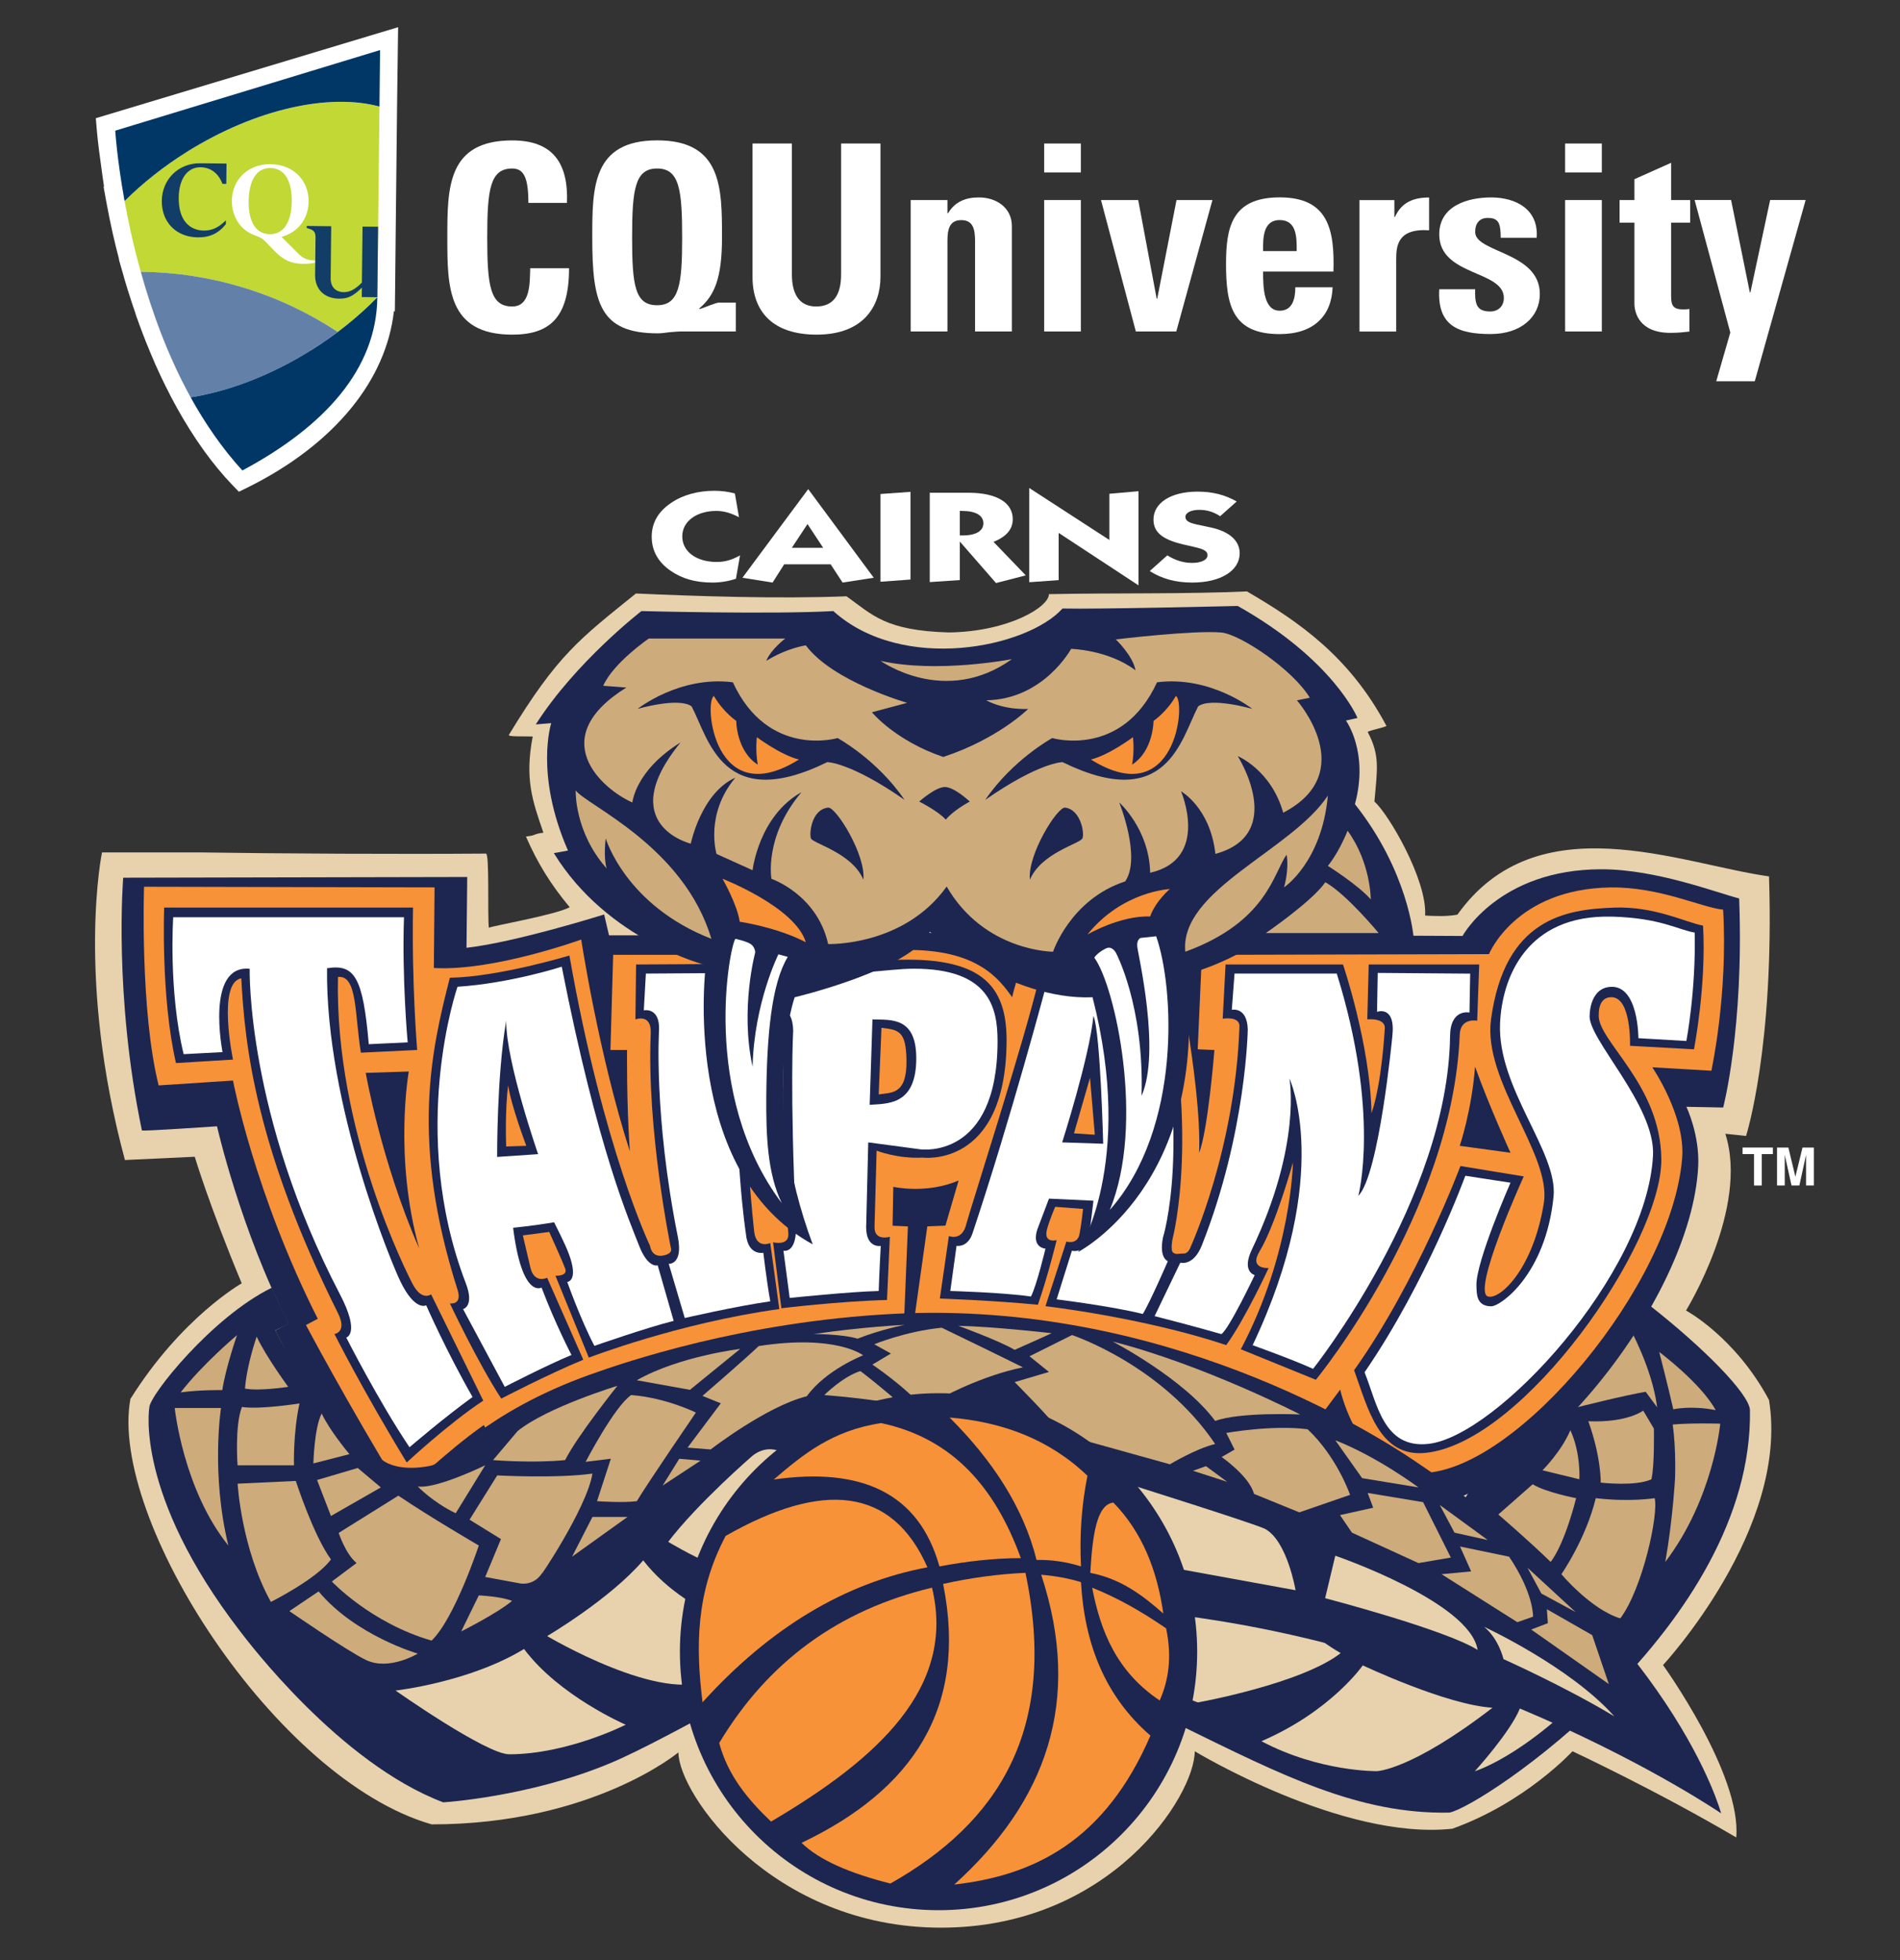<svg width="32" height="33" viewBox="0 0 32 33" fill="none" xmlns="http://www.w3.org/2000/svg" class="inline-block align-middle !m-0 !bg-contain"><rect x="0" y="0" width="32" height="33" fill="#333333" stroke="none"/><g clip-path="url(#clip0_2401_3144)"><path fill-rule="evenodd" clip-rule="evenodd" d="M22.221 24.157C22.196 24.159 22.195 24.158 22.221 24.157V24.157Z" fill="#BC2F2D"></path> <path fill-rule="evenodd" clip-rule="evenodd" d="M10.09 24.157C10.116 24.158 10.115 24.159 10.09 24.157V24.157Z" fill="#BC2F2D"></path> <path fill-rule="evenodd" clip-rule="evenodd" d="M3.354 14.351C4.745 14.372 6.729 14.382 8.184 14.371C8.246 14.361 8.209 15.385 8.233 15.619C8.332 15.58 9.355 15.403 9.595 15.274C9.278 14.894 9.054 14.534 8.858 14.084C9.061 14.059 8.959 14.044 9.152 14.019C8.964 13.476 8.836 13.108 8.972 12.4C8.843 12.393 8.548 12.409 8.571 12.372C9.392 11.018 9.77 10.752 10.71 9.992C11.711 10.037 13.1 10.085 14.257 10.039C14.693 10.349 14.905 10.618 15.986 10.648C16.99 10.632 17.667 10.219 17.666 10.003C18.77 9.981 19.989 10.003 21.001 9.957C21.875 10.465 22.729 11.054 23.347 12.215C23.397 12.234 22.987 12.31 23.038 12.329C23.241 12.72 23.198 12.936 23.148 13.496C23.379 13.692 24.039 14.815 24.002 15.414C24.166 15.424 24.366 15.432 24.546 15.399C25.893 13.511 28.284 14.543 29.794 14.755C29.886 17.638 29.407 19.125 29.407 19.125L29.058 19.088C29.462 20.338 28.396 22.064 28.396 22.064C28.396 22.064 29.223 22.505 29.794 23.57C30.143 25.738 28.009 28.033 28.009 28.033C28.009 28.033 29.334 29.87 29.242 30.935C27.899 30.145 26.484 29.484 26.484 29.484C26.484 29.484 25.694 30.347 24.461 30.788C22.605 30.99 20.122 29.484 20.122 29.484C20.122 30.237 18.699 32.454 15.849 32.454C12.998 32.454 11.426 30.201 11.426 29.503C11.426 29.503 9.973 30.715 7.27 30.715C4.641 29.962 1.828 25.572 2.196 23.553C3.06 22.175 4.071 21.606 4.071 21.606C3.52 20.283 3.28 19.475 3.28 19.475L2.104 19.53C1.277 16.462 1.718 14.351 1.718 14.351H3.354Z" fill="#E7D2AD"></path> <path fill-rule="evenodd" clip-rule="evenodd" d="M4.598 17.297L5.929 18.781L6.736 16.963L5.414 15.486L4.598 17.297Z" fill="#CEAB7B"></path> <path fill-rule="evenodd" clip-rule="evenodd" d="M5.712 20.734L7.436 21.734L7.642 19.757L5.928 18.76L5.712 20.734Z" fill="#CEAB7B"></path> <path fill-rule="evenodd" clip-rule="evenodd" d="M7.835 23.66L9.784 24.078L9.368 22.134L7.429 21.716L7.835 23.66Z" fill="#CEAB7B"></path> <path fill-rule="evenodd" clip-rule="evenodd" d="M10.759 25.787L12.742 25.583L11.745 23.862L9.771 24.063L10.759 25.787Z" fill="#CEAB7B"></path> <path fill-rule="evenodd" clip-rule="evenodd" d="M14.197 26.906L16.02 26.1L14.541 24.772L12.725 25.572L14.197 26.906Z" fill="#CEAB7B"></path> <path fill-rule="evenodd" clip-rule="evenodd" d="M17.814 26.909L19.298 25.581L17.48 24.774L16.001 26.095L17.814 26.909Z" fill="#CEAB7B"></path> <path fill-rule="evenodd" clip-rule="evenodd" d="M21.255 25.797L22.255 24.075L20.277 23.869L19.279 25.582L21.255 25.797Z" fill="#CEAB7B"></path> <path fill-rule="evenodd" clip-rule="evenodd" d="M24.183 23.676L24.602 21.73L22.656 22.145L22.237 24.082L24.183 23.676Z" fill="#CEAB7B"></path> <path fill-rule="evenodd" clip-rule="evenodd" d="M26.311 20.755L26.108 18.775L24.386 19.77L24.586 21.742L26.311 20.755Z" fill="#CEAB7B"></path> <path fill-rule="evenodd" clip-rule="evenodd" d="M27.433 17.321L26.589 15.518L25.296 16.978L26.097 18.791L27.433 17.321Z" fill="#CEAB7B"></path> <path fill-rule="evenodd" clip-rule="evenodd" d="M25.077 20.472C26.488 20.694 29.43 23.187 29.473 23.736C29.533 27.371 24.943 30.428 24.409 30.517C22.878 30.547 21.583 29.883 19.908 29.063C18.541 28.188 17.308 27.802 17.115 27.327C17.591 27.223 20.74 25.933 20.74 25.933L24.477 25.54L25.998 23.113C25.998 23.113 25.329 21.332 25.077 20.472Z" fill="#1C2651"></path> <path fill-rule="evenodd" clip-rule="evenodd" d="M25.849 21.332C25.849 21.332 27.082 21.733 27.261 22.089C26.934 22.103 26.236 22.4 26.236 22.4L25.849 21.331V21.332Z" fill="#CEAB7B"></path> <path fill-rule="evenodd" clip-rule="evenodd" d="M26.324 22.698L27.439 22.342C27.439 22.342 27.827 23.033 27.91 23.694L27.717 23.432C27.36 23.491 26.558 23.694 26.558 23.694L26.324 22.698Z" fill="#CEAB7B"></path> <path fill-rule="evenodd" clip-rule="evenodd" d="M27.945 22.762C27.945 22.762 28.643 23.281 28.896 23.741C28.477 23.658 28.182 23.727 28.182 23.727C28.094 23.341 27.945 22.762 27.945 22.762Z" fill="#CEAB7B"></path> <path fill-rule="evenodd" clip-rule="evenodd" d="M28.172 23.983C28.498 23.954 28.972 23.969 28.972 23.969C28.972 23.969 28.861 25.223 28.047 26.297C28.172 25.595 28.211 24.893 28.211 24.893C28.211 24.893 28.232 24.413 28.172 23.983Z" fill="#CEAB7B"></path> <path fill-rule="evenodd" clip-rule="evenodd" d="M27.187 27.965C25.849 29.523 24.839 29.82 24.839 29.82C24.839 29.82 25.434 29.167 25.597 28.766C25.864 28.648 26.473 28.351 27.187 27.965Z" fill="#E7D2AD"></path> <path fill-rule="evenodd" clip-rule="evenodd" d="M25.137 28.751C23.77 29.805 23.191 29.819 23.191 29.819C23.191 29.819 22.225 29.834 21.245 29.315C22.418 28.81 22.952 28.038 22.952 28.038C22.952 28.038 24.364 28.706 25.137 28.751Z" fill="#E7D2AD"></path> <path fill-rule="evenodd" clip-rule="evenodd" d="M22.581 27.831C21.913 28.35 20.175 28.662 20.175 28.662C20.175 28.662 19.091 28.276 18.6 27.802C19.492 27.638 20.249 27.104 20.249 27.104L21.527 27.074C21.527 27.074 22.166 27.594 22.581 27.832" fill="#E7D2AD"></path> <path fill-rule="evenodd" clip-rule="evenodd" d="M2.075 14.777L7.869 14.765L7.857 15.957C8.688 15.864 10.175 15.396 10.175 15.396L10.257 15.747H12.165V15.618C14.401 15.887 14.214 15.653 15.361 15.688C16.508 15.723 16.848 16.062 16.848 16.062L16.859 15.981C17.971 16.098 20.113 15.396 20.113 15.396L20.172 15.735L24.632 15.758C24.632 15.758 25.241 14.635 26.973 14.635C27.898 14.635 28.917 15.032 29.291 15.126C29.374 17.312 29.022 18.646 29.022 18.646L28.402 18.634C28.402 18.634 28.628 19.101 28.601 19.64C28.483 21.921 25.78 25.225 23.86 25.406C22.736 25.511 22.303 24.506 22.303 24.506C17.183 21.758 9.301 22.974 6.793 26.142C5.621 24.401 4.638 22.4 4.638 22.4L4.86 22.283C4.053 20.716 3.655 18.962 3.655 18.962C3.655 18.962 2.394 19.049 2.39 19.032C1.911 16.741 2.075 14.776 2.075 14.776" fill="#1C2651"></path> <path fill-rule="evenodd" clip-rule="evenodd" d="M2.426 14.929L7.319 14.94L7.307 16.297C8.314 16.355 9.789 15.818 9.789 15.818C9.789 15.818 10.082 17.747 10.608 19.385C10.55 18.555 10.561 17.678 10.561 17.678H10.281L10.327 16.075H12.575L12.587 15.981C13.85 16.157 13.909 16.005 15.256 15.993C16.445 15.983 16.813 16.461 17.047 16.789C17.082 16.625 17.187 16.298 17.187 16.298C18.264 16.321 19.728 15.819 19.728 15.819C19.728 15.819 20.242 18.205 20.196 19.409C20.347 19.023 20.453 17.678 20.453 17.678L20.172 17.666L20.242 16.076L25.077 16.064C25.077 16.064 25.522 14.964 27.126 14.941C27.957 14.93 28.659 15.28 29.021 15.315C29.104 16.753 28.823 18.027 28.823 18.027L27.828 17.969C27.828 17.969 28.39 18.789 28.331 19.501C28.157 21.625 25.564 24.747 23.977 24.799C22.877 24.834 22.572 23.395 22.572 23.395L22.232 23.851C18.721 22.19 15.373 22.39 15.373 22.39L15.618 20.647L15.923 20.635L16.145 19.875C15.595 20.109 15.045 19.981 15.045 19.981L15.033 20.636L15.291 20.648L15.22 22.391C11.006 22.391 8.256 24.203 8.256 24.203L8.15 23.992C7.541 24.413 6.78 25.15 6.78 25.15C5.832 23.595 5.153 22.308 5.153 22.308L5.352 22.203C4.287 20.099 3.924 18.192 3.924 18.192L2.672 18.274C2.355 17.011 2.426 14.93 2.426 14.93" fill="#F79239"></path> <path fill-rule="evenodd" clip-rule="evenodd" d="M2.765 15.28H6.956C6.933 16.589 7.026 17.677 7.026 17.677L6.078 17.723C5.972 17.068 6.02 16.413 5.692 16.448C5.633 19.045 6.866 21.463 6.956 21.629C7.108 21.909 7.261 21.792 7.261 21.792L8.139 23.581C7.553 23.967 6.85 24.622 6.85 24.622C6.101 23.394 5.633 22.459 5.633 22.459C5.633 22.459 5.853 22.431 5.692 22.108C4.3 19.318 4.122 17.585 4.064 16.471C3.655 16.542 3.924 17.839 3.924 17.839L2.964 17.898C2.706 16.787 2.765 15.278 2.765 15.278" fill="#1C2651"></path> <path fill-rule="evenodd" clip-rule="evenodd" d="M7.577 16.461C8.396 16.449 9.59 16.087 9.59 16.087C10.164 19.349 10.948 20.975 10.948 20.975C10.948 20.975 10.97 21.178 11.171 21.138C11.346 21.103 11.299 21.01 11.299 21.01C11.299 21.01 10.889 19.033 10.96 17.396C10.974 17.056 10.702 17.163 10.702 17.163L10.713 16.238L12.879 16.226L12.844 17.151C12.844 17.151 12.582 17.102 12.575 17.256C12.493 18.964 12.703 20.741 12.703 20.741C12.739 21.033 12.973 20.928 12.973 20.928L13.125 22.039C11.428 22.273 9.917 22.857 9.917 22.857L9.355 21.478C9.355 21.478 9.566 21.49 9.52 21.361C9.472 21.228 9.25 20.741 9.25 20.741L8.806 20.799L8.935 21.349C9.004 21.618 9.215 21.512 9.215 21.512L9.824 22.892C9.227 23.138 8.442 23.547 8.442 23.547C8.045 22.939 7.577 21.944 7.577 21.944C7.577 21.944 7.791 21.98 7.705 21.711C6.908 19.213 7.264 17.678 7.577 16.46" fill="#1C2651"></path> <path fill-rule="evenodd" clip-rule="evenodd" d="M12.973 16.192C14.178 16.298 14.389 16.157 15.291 16.157C16.625 16.157 16.964 16.683 16.953 17.56C16.926 19.677 15.537 19.489 15.537 19.489C15.115 19.512 14.764 19.372 14.764 19.372L14.729 20.647C14.717 20.904 14.987 20.823 14.987 20.823L14.939 21.886C14.109 21.909 13.16 22.026 13.16 22.026L13.02 20.915C13.02 20.915 13.297 20.985 13.277 20.763C13.125 19.079 13.207 17.256 13.207 17.256C13.231 17.114 12.937 17.139 12.937 17.139C12.926 16.694 12.973 16.191 12.973 16.191" fill="#1C2651"></path> <path fill-rule="evenodd" clip-rule="evenodd" d="M17.503 16.461C18.569 16.391 19.505 16.087 19.505 16.087C20.242 18.987 19.751 20.846 19.751 20.846C19.751 20.846 19.704 21.057 19.762 21.092C19.821 21.128 19.832 21.104 19.938 21.104C20.02 21.104 20.055 20.987 20.055 20.987C20.055 20.987 20.804 19.35 20.875 17.28C20.881 17.102 20.593 17.151 20.593 17.151L20.641 16.238H22.619C22.619 16.238 23.076 17.583 23.099 18.741C23.274 18.238 23.321 17.337 23.321 17.337C23.356 17.127 23.028 17.162 23.028 17.162L23.052 16.238H24.913L24.879 17.185C24.879 17.185 24.596 17.127 24.585 17.419C24.468 20.424 22.162 23.23 22.162 23.23L20.898 22.716C21.753 21.103 21.776 19.571 21.776 19.571C21.776 19.571 21.483 20.623 21.214 21.067C21.03 21.372 21.366 21.348 21.366 21.348C21.366 21.348 20.968 22.213 20.652 22.646C19.247 22.178 17.608 21.991 17.608 21.991L17.96 20.903C17.96 20.903 18.147 20.962 18.182 20.774C18.214 20.607 18.241 20.353 18.241 20.353L17.772 20.318C17.772 20.318 17.671 20.549 17.632 20.704C17.574 20.938 17.796 20.879 17.796 20.879C17.796 20.879 17.655 21.464 17.48 21.967C16.777 21.896 15.829 21.862 15.829 21.862L15.981 20.81C15.981 20.81 16.203 20.903 16.274 20.611C16.317 20.431 17.269 17.477 17.503 16.459" fill="#1C2651"></path> <path fill-rule="evenodd" clip-rule="evenodd" d="M27.184 15.28C27.874 15.257 28.378 15.526 28.683 15.584C28.741 16.589 28.53 17.666 28.53 17.666L27.453 17.607C27.453 17.607 27.479 16.805 27.149 16.789C26.915 16.777 26.927 17.07 26.927 17.07C26.876 17.506 27.968 18.235 27.98 19.514C27.994 20.938 25.665 24.288 24.012 24.46C23.228 24.542 23.04 23.712 22.806 23.069C23.872 21.572 24.597 19.631 24.597 19.631L25.663 19.806C25.663 19.806 24.772 21.762 25.065 21.829C25.28 21.878 25.83 21.339 26.002 20.251C26.131 19.432 24.971 18.205 25.112 17.163C25.341 15.463 26.372 15.308 27.184 15.281" fill="#1C2651"></path> <path fill-rule="evenodd" clip-rule="evenodd" d="M7.705 16.613C8.595 16.555 9.461 16.275 9.461 16.275C10.07 19.373 10.608 20.566 10.76 20.963C10.912 21.361 11.077 21.303 11.077 21.303L11.346 22.238C10.878 22.355 10.011 22.659 10.011 22.659C9.777 22.214 9.554 21.583 9.554 21.583C9.554 21.583 9.754 21.572 9.578 21.104C9.515 20.934 9.332 20.578 9.332 20.578C8.993 20.636 8.642 20.671 8.642 20.671C8.793 21.876 9.121 21.677 9.121 21.677C9.355 22.297 9.625 22.812 9.625 22.812C9.203 22.987 8.501 23.349 8.501 23.349L7.799 22.04C7.799 22.04 7.994 21.994 7.846 21.607C6.862 19.046 7.705 16.614 7.705 16.614V16.613Z" fill="white"></path> <path fill-rule="evenodd" clip-rule="evenodd" d="M10.878 16.391L12.715 16.379L12.692 16.998C12.692 16.998 12.44 16.929 12.423 17.349C12.341 19.36 12.563 20.775 12.563 20.775C12.598 21.149 12.856 21.091 12.856 21.091C12.856 21.091 12.914 21.582 12.973 21.909C12.387 21.992 11.533 22.19 11.533 22.19L11.263 21.278C11.263 21.278 11.51 21.295 11.416 20.823C11.006 18.776 11.1 17.337 11.1 17.337C11.112 16.951 10.843 17.01 10.843 17.01L10.878 16.39V16.391Z" fill="white"></path> <path fill-rule="evenodd" clip-rule="evenodd" d="M13.114 16.344C14.389 16.461 14.89 16.309 15.396 16.309C16.66 16.309 16.801 16.963 16.801 17.526C16.801 19.537 15.501 19.35 15.501 19.35L14.623 19.233L14.588 20.66C14.588 21.023 14.834 20.976 14.834 20.976C14.834 20.976 14.811 21.374 14.799 21.735C14.307 21.747 13.3 21.852 13.3 21.852L13.195 21.057C13.195 21.057 13.43 21.116 13.405 20.601C13.3 18.344 13.359 17.35 13.359 17.35C13.348 16.918 13.09 16.999 13.09 16.999L13.114 16.344Z" fill="white"></path> <path fill-rule="evenodd" clip-rule="evenodd" d="M17.62 16.589C18.487 16.543 19.4 16.274 19.4 16.274C20.09 19.255 19.587 20.834 19.587 20.834C19.517 21.185 19.669 21.233 19.669 21.233C19.669 21.233 19.365 21.934 19.247 22.122C18.732 21.992 17.796 21.876 17.796 21.876L18.053 21.057C18.053 21.057 18.288 21.128 18.346 20.765C18.364 20.656 18.416 20.215 18.416 20.215L17.667 20.18L17.468 20.706C17.375 21.011 17.608 21.022 17.608 21.022C17.608 21.022 17.457 21.653 17.363 21.828C16.883 21.758 16.005 21.735 16.005 21.735L16.11 20.975C16.11 20.975 16.297 21.01 16.379 20.764C17.027 18.824 17.62 16.589 17.62 16.589Z" fill="white"></path> <path fill-rule="evenodd" clip-rule="evenodd" d="M20.792 16.391H22.514C23.251 18.753 22.877 20.133 22.877 20.133C23.228 19.782 23.45 17.444 23.45 17.444C23.508 16.918 23.192 17.035 23.192 17.035L23.204 16.38L24.761 16.392L24.749 17.047C24.749 17.047 24.427 16.975 24.422 17.445C24.386 20.193 22.115 23.046 22.115 23.046C21.753 22.881 21.097 22.648 21.097 22.648C22.466 19.76 21.717 18.158 21.717 18.158C21.717 18.158 21.928 19.269 21.085 21.035C20.905 21.413 21.132 21.467 21.132 21.467C21.132 21.467 20.699 22.379 20.57 22.461C20.172 22.344 19.446 22.158 19.446 22.158L19.879 21.258C19.879 21.258 20.1 21.325 20.242 20.965C20.992 19.071 21.015 17.329 21.015 17.329C21.003 16.943 20.746 17.001 20.746 17.001L20.792 16.393V16.391Z" fill="white"></path> <path fill-rule="evenodd" clip-rule="evenodd" d="M27.149 15.432C27.968 15.455 28.261 15.654 28.542 15.701C28.565 16.672 28.402 17.526 28.402 17.526L27.594 17.479C27.594 17.479 27.597 16.599 27.137 16.614C26.774 16.625 26.774 17.082 26.774 17.082C26.716 17.468 27.885 18.601 27.84 19.456C27.734 21.443 25.218 24.18 24.058 24.309C23.295 24.394 23.192 23.618 22.982 23.104C24.035 21.572 24.679 19.795 24.679 19.795L25.44 19.912C25.44 19.912 24.854 21.245 24.866 21.643C24.871 21.795 24.866 21.987 25.112 21.993C25.27 21.998 26.034 21.455 26.165 20.146C26.241 19.395 25.22 18.328 25.264 17.234C25.295 16.468 25.704 15.392 27.149 15.433" fill="white"></path> <path fill-rule="evenodd" clip-rule="evenodd" d="M6.16 18.063L6.885 18.04C6.885 18.04 6.628 19.466 7.061 21.022C6.417 19.548 6.16 18.064 6.16 18.064" fill="#1C2651"></path> <path fill-rule="evenodd" clip-rule="evenodd" d="M8.525 17.186C8.521 17.876 9.063 19.431 9.063 19.431L8.373 19.478C8.373 19.478 8.365 18.125 8.525 17.186Z" fill="#1C2651"></path> <path fill-rule="evenodd" clip-rule="evenodd" d="M14.694 17.163C14.998 17.175 15.456 17.102 15.431 17.876C15.407 18.613 14.939 18.578 14.647 18.601L14.694 17.163Z" fill="#1C2651"></path> <path fill-rule="evenodd" clip-rule="evenodd" d="M17.889 19.233C17.889 19.233 18.346 17.807 18.416 17.104C18.533 17.373 18.58 19.256 18.58 19.256L17.889 19.233Z" fill="#1C2651"></path> <path fill-rule="evenodd" clip-rule="evenodd" d="M24.843 17.958C25.077 18.613 25.44 19.408 25.44 19.408L24.585 19.291C24.585 19.291 24.785 18.707 24.843 17.958Z" fill="#1C2651"></path> <path fill-rule="evenodd" clip-rule="evenodd" d="M8.525 19.302L8.864 19.291C8.864 19.291 8.607 18.612 8.559 18.273C8.501 18.695 8.525 19.302 8.525 19.302Z" fill="#F79239"></path> <path fill-rule="evenodd" clip-rule="evenodd" d="M14.846 17.304C15.139 17.338 15.258 17.361 15.267 17.842C15.279 18.439 15.01 18.391 14.799 18.426L14.846 17.304Z" fill="#F79239"></path> <path fill-rule="evenodd" clip-rule="evenodd" d="M18.088 19.081L18.358 18.145L18.439 19.104L18.088 19.081Z" fill="#F79239"></path> <path fill-rule="evenodd" clip-rule="evenodd" d="M2.917 15.443H6.804C6.768 16.472 6.866 17.549 6.866 17.549L6.211 17.58C6.113 16.449 5.972 16.227 5.508 16.301C5.481 18.612 6.605 21.29 6.742 21.571C6.991 22.085 7.178 21.976 7.178 21.976C7.178 21.976 7.518 22.752 7.959 23.52C7.483 23.863 6.897 24.366 6.897 24.366C6.371 23.583 5.832 22.519 5.832 22.519C5.832 22.519 6.073 22.457 5.727 21.794C4.146 18.765 4.205 16.31 4.205 16.31C3.456 16.239 3.748 17.713 3.748 17.713L3.093 17.748C2.835 16.684 2.917 15.445 2.917 15.445V15.443Z" fill="white"></path> <path fill-rule="evenodd" clip-rule="evenodd" d="M4.576 21.681C4.671 21.897 4.866 22.287 4.866 22.287L4.638 22.398C5.49 24.098 5.787 23.583 6.357 24.493C6.468 24.671 6.811 24.769 7.254 24.677C7.554 24.614 8.156 23.782 9.931 23.145C10.538 22.928 12.523 22.25 15.051 22.12C19.58 21.887 23.078 24.091 23.843 24.607C28.201 27.545 28.987 30.529 28.987 30.529C28.987 30.529 24.427 27.413 18.623 27.079C17.766 27.03 15.897 26.971 14.514 27.522C13.518 27.919 11.256 29.28 10.265 29.69C8.896 30.258 7.464 30.344 7.464 30.344C5.721 29.683 4.178 27.639 4.04 27.459C2.259 25.143 2.515 23.697 2.515 23.697C2.515 23.495 3.573 22.171 4.576 21.681Z" fill="#1C2651"></path> <path fill-rule="evenodd" clip-rule="evenodd" d="M3.043 23.442C3.416 22.96 3.992 22.478 3.992 22.478C3.992 22.478 3.8 23.029 3.744 23.404C3.744 23.404 3.385 23.396 3.043 23.442Z" fill="#CEAB7B"></path> <path fill-rule="evenodd" clip-rule="evenodd" d="M4.126 23.378C4.157 22.974 4.323 22.503 4.323 22.503C4.476 22.834 4.854 23.349 4.854 23.349C4.854 23.349 4.36 23.425 4.126 23.378Z" fill="#CEAB7B"></path> <path fill-rule="evenodd" clip-rule="evenodd" d="M2.943 23.705H3.722C3.722 23.705 3.55 24.809 3.846 26.021C3.083 25.073 2.943 23.705 2.943 23.705Z" fill="#CEAB7B"></path> <path fill-rule="evenodd" clip-rule="evenodd" d="M4.075 23.687C4.378 23.735 5.044 23.628 5.044 23.628C4.935 24.125 4.951 24.67 4.951 24.67H4.001C4.001 24.67 3.951 23.997 4.075 23.688" fill="#CEAB7B"></path> <path fill-rule="evenodd" clip-rule="evenodd" d="M4.002 24.979L4.982 24.933C4.982 24.933 5.278 25.85 5.574 26.254C5.34 26.581 4.562 26.97 4.562 26.97C4.063 26.068 4.002 24.979 4.002 24.979Z" fill="#CEAB7B"></path> <path fill-rule="evenodd" clip-rule="evenodd" d="M5.418 23.798C5.557 24.094 5.885 24.482 5.885 24.482L5.278 24.638C5.278 24.638 5.293 24.032 5.418 23.798Z" fill="#CEAB7B"></path> <path fill-rule="evenodd" clip-rule="evenodd" d="M5.34 24.917L6.025 24.715L6.414 25.042L5.574 25.523L5.34 24.917Z" fill="#CEAB7B"></path> <path fill-rule="evenodd" clip-rule="evenodd" d="M7.036 25.026C7.348 25.073 8.172 24.669 8.172 24.669L7.675 25.477C7.286 25.29 7.036 25.026 7.036 25.026Z" fill="#CEAB7B"></path> <path fill-rule="evenodd" clip-rule="evenodd" d="M5.704 25.808L6.709 25.181C7.238 25.539 8.064 26.02 8.064 26.02C8.064 26.02 7.658 27.249 7.269 27.621C6.243 27.325 5.589 26.626 5.589 26.626L6.005 26.315C5.818 26.16 5.704 25.807 5.704 25.807" fill="#CEAB7B"></path> <path fill-rule="evenodd" clip-rule="evenodd" d="M4.873 27.125L5.366 26.793C5.988 27.539 7.036 27.84 7.036 27.84C7.036 27.84 6.554 28.134 6.165 27.948C5.844 27.794 4.873 27.124 4.873 27.124" fill="#CEAB7B"></path> <path fill-rule="evenodd" clip-rule="evenodd" d="M7.908 25.586L8.374 24.84C8.374 24.84 9.379 24.894 9.978 24.809C9.884 25.4 9.018 26.671 9.137 26.473C8.997 26.706 8.763 26.659 8.763 26.659L8.172 26.55L8.437 25.912L7.908 25.585V25.586Z" fill="#CEAB7B"></path> <path fill-rule="evenodd" clip-rule="evenodd" d="M8.304 24.582L8.717 24.094C9.215 23.69 10.398 23.332 10.398 23.332C10.398 23.332 9.72 24.178 9.518 24.582C8.966 24.637 8.304 24.582 8.304 24.582Z" fill="#CEAB7B"></path> <path fill-rule="evenodd" clip-rule="evenodd" d="M9.863 24.612C9.863 24.612 10.351 23.673 10.631 23.487C11.222 23.533 11.72 23.782 11.72 23.782C11.72 23.782 10.911 24.964 10.725 25.274C10.491 25.305 10.055 25.274 10.055 25.274L10.288 24.559L9.863 24.611V24.612Z" fill="#CEAB7B"></path> <path fill-rule="evenodd" clip-rule="evenodd" d="M9.978 25.539H10.569L9.635 26.208L9.978 25.539Z" fill="#CEAB7B"></path> <path fill-rule="evenodd" clip-rule="evenodd" d="M11.16 25.011L11.44 24.56L11.799 24.591L11.16 25.011Z" fill="#CEAB7B"></path> <path fill-rule="evenodd" clip-rule="evenodd" d="M10.725 23.238C11.432 22.834 12.467 22.71 12.467 22.71L11.62 23.399L10.725 23.238Z" fill="#CEAB7B"></path> <path fill-rule="evenodd" clip-rule="evenodd" d="M11.83 23.502C11.83 23.502 12.514 22.912 12.779 22.662C14.086 22.46 14.537 22.818 14.537 22.818C14.537 22.818 13.915 23.057 13.588 23.507C12.903 23.678 11.969 24.403 11.969 24.403L11.58 24.372L12.14 23.626L11.83 23.501V23.502Z" fill="#CEAB7B"></path> <path fill-rule="evenodd" clip-rule="evenodd" d="M13.697 22.461C14.553 22.336 15.238 22.305 15.238 22.305C15.238 22.305 14.832 22.383 14.444 22.538C14.179 22.457 13.697 22.46 13.697 22.46" fill="#CEAB7B"></path> <path fill-rule="evenodd" clip-rule="evenodd" d="M13.883 23.487C13.883 23.487 14.195 23.175 14.491 23.083C14.801 23.317 15.19 23.658 15.19 23.658C14.708 23.549 13.883 23.487 13.883 23.487Z" fill="#CEAB7B"></path> <path fill-rule="evenodd" clip-rule="evenodd" d="M14.724 22.632C14.724 22.632 15.246 22.415 15.86 22.353C16.856 22.834 17.229 23.021 17.229 23.021C17.229 23.021 16.482 23.145 15.549 23.705C15.269 23.363 14.693 22.974 14.693 22.974L15.005 22.788L14.724 22.632Z" fill="#CEAB7B"></path> <path fill-rule="evenodd" clip-rule="evenodd" d="M16.14 22.321C16.14 22.321 16.825 22.57 17.089 22.726C17.339 22.617 17.712 22.446 17.712 22.446C17.712 22.446 16.763 22.336 16.14 22.321Z" fill="#CEAB7B"></path> <path fill-rule="evenodd" clip-rule="evenodd" d="M17.339 22.834L18.055 22.477C18.055 22.477 19.564 22.974 20.466 24.311C20.14 24.389 19.704 24.653 19.704 24.653L17.899 24.15C17.681 23.86 17.089 23.269 17.089 23.269L17.666 23.098L17.339 22.834Z" fill="#CEAB7B"></path> <path fill-rule="evenodd" clip-rule="evenodd" d="M17.431 24.015C17.121 23.938 15.969 23.752 15.969 23.752L17.431 24.015Z" fill="#1C2651"></path> <path fill-rule="evenodd" clip-rule="evenodd" d="M18.739 22.586C20.264 22.974 21.898 23.814 21.898 23.814C21.898 23.814 20.887 23.768 20.466 23.923C19.938 23.207 18.739 22.586 18.739 22.586Z" fill="#CEAB7B"></path> <path fill-rule="evenodd" clip-rule="evenodd" d="M20.653 24.125C20.653 24.125 21.431 23.985 22.023 24.063C22.52 24.53 22.738 25.167 22.738 25.167L21.883 25.462L21.12 25.151C21.043 24.855 20.575 24.53 20.575 24.53L20.793 24.405L20.653 24.125Z" fill="#CEAB7B"></path> <path fill-rule="evenodd" clip-rule="evenodd" d="M20.311 24.684L20.669 24.948L20.093 24.762L20.311 24.684Z" fill="#CEAB7B"></path> <path fill-rule="evenodd" clip-rule="evenodd" d="M22.489 24.248L22.941 24.886L23.89 25.042C23.89 25.042 23.205 24.529 22.489 24.248Z" fill="#CEAB7B"></path> <path fill-rule="evenodd" clip-rule="evenodd" d="M24.248 25.337L25.057 25.928L24.497 25.804L24.248 25.337Z" fill="#CEAB7B"></path> <path fill-rule="evenodd" clip-rule="evenodd" d="M25.726 26.394L25.96 26.829L26.536 27.14L25.726 26.394Z" fill="#CEAB7B"></path> <path fill-rule="evenodd" clip-rule="evenodd" d="M23.034 25.135L23.968 25.29L24.435 26.223L23.89 26.316L22.77 25.804L22.568 25.508L23.128 25.384L23.034 25.135Z" fill="#CEAB7B"></path> <path fill-rule="evenodd" clip-rule="evenodd" d="M24.59 26.037L25.416 26.208C25.835 26.83 25.82 27.218 25.82 27.218L25.555 27.311L24.279 26.503L24.777 26.456L24.59 26.037Z" fill="#CEAB7B"></path> <path fill-rule="evenodd" clip-rule="evenodd" d="M26.053 27.093L26.816 27.529L27.096 28.353L25.789 27.435L26.069 27.327L26.053 27.093Z" fill="#CEAB7B"></path> <path fill-rule="evenodd" clip-rule="evenodd" d="M24.995 27.389C25.244 27.591 25.322 27.933 25.322 27.933C25.322 27.933 26.365 28.399 27.189 28.897C26.442 28.057 24.995 27.389 24.995 27.389Z" fill="#E7D2AD"></path> <path fill-rule="evenodd" clip-rule="evenodd" d="M22.318 26.907L22.489 26.192C22.489 26.192 24.761 26.969 24.886 27.778C24.341 27.435 22.318 26.907 22.318 26.907" fill="#E7D2AD"></path> <path fill-rule="evenodd" clip-rule="evenodd" d="M18.988 24.979C18.988 24.979 21.159 25.661 21.307 25.741C21.68 25.943 21.82 26.773 21.82 26.773L19.735 26.393C19.657 25.896 18.988 24.978 18.988 24.978" fill="#E7D2AD"></path> <path fill-rule="evenodd" clip-rule="evenodd" d="M13.665 24.248C15.564 24.124 16.903 24.574 17.058 24.652C18.257 25.259 19.143 26.331 19.143 26.331L16.95 26.114C16.95 26.114 16.016 25.166 13.665 24.248Z" fill="#E7D2AD"></path> <path fill-rule="evenodd" clip-rule="evenodd" d="M12.67 24.513C12.67 24.513 12.873 24.322 13.137 24.435C14.522 25.026 15.596 26.13 15.596 26.13C15.596 26.13 14.599 26.363 13.852 26.845C12.639 26.814 11.254 25.958 11.254 25.958C11.751 25.306 12.67 24.512 12.67 24.512" fill="#E7D2AD"></path> <path fill-rule="evenodd" clip-rule="evenodd" d="M10.833 26.27C11.643 27.312 13.105 27.56 13.105 27.56C13.105 27.56 12.179 28.151 11.986 28.26C11.176 28.711 9.215 27.545 9.215 27.545C9.215 27.545 10.273 26.923 10.833 26.27Z" fill="#E7D2AD"></path> <path fill-rule="evenodd" clip-rule="evenodd" d="M8.826 27.762C9.417 28.555 10.538 29.037 10.538 29.037C10.538 29.037 9.558 29.535 8.576 29.535C8.187 29.535 6.662 28.462 6.662 28.462C6.662 28.462 7.908 28.322 8.826 27.762Z" fill="#E7D2AD"></path> <path fill-rule="evenodd" clip-rule="evenodd" d="M7.768 27.466L8.064 26.86C8.064 26.86 8.437 26.876 8.624 26.953C8.359 27.171 7.768 27.466 7.768 27.466Z" fill="#CEAB7B"></path> <path fill-rule="evenodd" clip-rule="evenodd" d="M29.859 19.32V19.43H29.672V19.959H29.541V19.43H29.348V19.32H29.859Z" fill="white"></path> <path fill-rule="evenodd" clip-rule="evenodd" d="M30.173 19.959L30.059 19.443V19.959H29.929V19.32H30.12L30.238 19.811L30.358 19.32H30.549V19.959H30.418V19.443L30.305 19.959H30.173Z" fill="white"></path> <path fill-rule="evenodd" clip-rule="evenodd" d="M25.814 24.989C26.034 25.126 26.545 25.223 26.545 25.223C26.545 25.223 26.366 25.966 26.117 26.297C25.718 25.911 25.235 25.498 25.235 25.498L25.814 24.989Z" fill="#CEAB7B"></path> <path fill-rule="evenodd" clip-rule="evenodd" d="M26.448 24.079C26.627 24.465 26.6 24.905 26.6 24.905L25.979 24.754C25.979 24.754 26.297 24.438 26.448 24.079Z" fill="#CEAB7B"></path> <path fill-rule="evenodd" clip-rule="evenodd" d="M26.876 25.223C27.455 25.291 27.868 25.223 27.868 25.223C27.937 25.498 27.662 26.752 27.289 27.247C26.793 27.096 26.297 26.503 26.297 26.503C26.297 26.503 26.71 25.911 26.876 25.223Z" fill="#CEAB7B"></path> <path fill-rule="evenodd" clip-rule="evenodd" d="M26.751 23.928C27.413 23.955 27.675 23.749 27.675 23.749L27.855 24.052C27.855 24.052 27.868 24.685 27.813 24.906C27.538 25.03 26.959 24.961 26.959 24.961C26.959 24.961 26.972 24.548 26.751 23.928Z" fill="#CEAB7B"></path> <path fill-rule="evenodd" clip-rule="evenodd" d="M10.802 10.288C10.802 10.288 13.008 10.346 14.035 10.288C15.202 11.339 17.302 10.904 17.895 10.245C18.431 10.26 20.846 10.202 20.846 10.202C22.465 11.112 22.863 12.088 22.863 12.088L22.668 12.131C22.668 12.131 23.058 12.658 22.82 13.539C23.718 14.672 23.806 15.766 23.806 15.766H21.296C20.99 16.055 20.14 16.399 19.978 16.385C20.383 19.938 18.156 21.079 18.156 21.079C18.156 21.079 19.124 19.606 18.401 16.79C17.013 16.847 15.66 15.687 15.66 15.687C15.357 16.322 13.384 16.79 13.384 16.79C13.384 16.79 12.777 18.509 13.688 20.95C11.446 19.722 11.887 16.248 11.887 16.248C11.887 16.248 10.232 15.836 9.328 14.363L9.566 14.32C9.003 13.034 9.284 12.175 9.284 12.175L9.024 12.196C9.696 11.142 10.802 10.289 10.802 10.289" fill="#1C2651"></path> <path fill-rule="evenodd" clip-rule="evenodd" d="M10.925 10.75H13.225C13.225 10.75 12.979 10.938 12.906 11.126C13.254 10.909 13.572 10.865 13.572 10.865C14.02 11.472 15.278 11.833 15.278 11.833L14.685 11.992C14.685 11.992 15.076 12.469 15.886 12.744C16.811 12.44 17.317 11.935 17.317 11.935C17.317 11.935 16.941 11.964 16.609 11.79C17.578 11.776 18.04 10.924 18.04 10.924C18.04 10.924 18.662 10.938 19.124 11.285C19.081 11.039 18.792 10.765 18.792 10.765C18.792 10.765 20.11 10.607 20.57 10.649C20.889 10.679 21.771 11.27 22.06 11.747L21.843 11.791C21.843 11.791 22.913 13.005 21.612 13.683C21.409 12.961 20.846 12.73 20.846 12.73C20.846 12.73 21.684 14.044 20.47 14.376C20.383 13.597 19.891 13.322 19.891 13.322C19.891 13.322 20.383 14.463 19.371 14.694C19.356 13.958 18.85 13.51 18.85 13.51C18.85 13.51 19.226 14.434 18.951 14.839C18.025 15.142 17.736 16.023 17.736 16.023C17.736 16.023 16.58 16.023 15.944 14.926C15.221 15.937 13.948 15.894 13.948 15.894C13.76 15.056 12.993 14.796 12.993 14.796C12.993 14.796 12.863 14.088 13.499 13.337C12.777 13.741 12.675 14.651 12.675 14.651L12.068 14.377C12.068 14.377 11.865 13.713 12.386 13.092C11.807 13.352 11.634 14.204 11.634 14.204C11.634 14.204 10.332 13.886 11.461 12.5C10.695 12.976 10.651 13.511 10.651 13.511C10.13 13.279 9.176 12.427 10.55 11.575L10.159 11.546C10.332 11.157 10.925 10.752 10.925 10.752V10.75Z" fill="#CEAB7B"></path> <path fill-rule="evenodd" clip-rule="evenodd" d="M9.696 13.307C9.87 13.553 11.518 14.246 11.981 15.806C10.535 15.243 10.202 14.116 10.202 14.116C10.202 14.116 10.159 14.419 10.217 14.621C9.668 14.001 9.696 13.307 9.696 13.307Z" fill="#CEAB7B"></path> <path fill-rule="evenodd" clip-rule="evenodd" d="M14.83 11.126C15.784 11.342 17.043 11.097 17.043 11.097C15.914 11.905 14.83 11.126 14.83 11.126Z" fill="#CEAB7B"></path> <path fill-rule="evenodd" clip-rule="evenodd" d="M19.963 16.023C19.862 14.982 21.756 14.319 22.364 13.394C22.262 14.52 21.626 14.939 21.626 14.939C21.626 14.939 21.713 14.651 21.67 14.39C21.452 14.679 21.352 15.517 19.963 16.023Z" fill="#CEAB7B"></path> <path fill-rule="evenodd" clip-rule="evenodd" d="M12.169 14.795C12.169 14.795 13.394 15.271 13.572 15.864C13.08 15.608 12.458 15.518 12.458 15.518C12.418 15.229 12.169 14.796 12.169 14.796" fill="#F79239"></path> <path fill-rule="evenodd" clip-rule="evenodd" d="M18.314 15.734C18.904 15.001 19.703 14.968 19.703 14.968C19.703 14.968 19.468 15.163 19.37 15.43C18.861 15.412 18.314 15.734 18.314 15.734Z" fill="#F79239"></path> <path fill-rule="evenodd" clip-rule="evenodd" d="M17.938 13.597C18.199 13.626 18.271 14.03 18.229 14.117C18.185 14.204 17.534 14.362 17.346 14.81C17.302 14.39 17.808 13.582 17.938 13.597Z" fill="#1C2651"></path> <path fill-rule="evenodd" clip-rule="evenodd" d="M13.948 13.597C13.656 13.629 13.628 14.056 13.659 14.117C13.702 14.204 14.353 14.362 14.541 14.81C14.584 14.39 14.078 13.582 13.948 13.597Z" fill="#1C2651"></path> <path fill-rule="evenodd" clip-rule="evenodd" d="M15.481 13.495C15.481 13.495 15.755 13.25 15.914 13.25C16.073 13.25 16.333 13.495 16.333 13.495C16.333 13.495 16.059 13.639 15.929 13.799C15.799 13.654 15.481 13.495 15.481 13.495Z" fill="#1C2651"></path> <path fill-rule="evenodd" clip-rule="evenodd" d="M10.738 11.935C10.738 11.935 11.446 11.372 12.343 11.487C12.936 12.773 14.107 12.426 14.107 12.426C14.107 12.426 14.772 12.787 15.234 13.466C14.324 12.831 13.933 12.831 13.933 12.831C12.169 13.697 11.937 12.44 11.648 11.892C11.431 11.733 10.738 11.935 10.738 11.935Z" fill="#1C2651"></path> <path fill-rule="evenodd" clip-rule="evenodd" d="M21.092 11.935C21.092 11.935 20.383 11.372 19.487 11.487C18.894 12.773 17.722 12.426 17.722 12.426C17.722 12.426 17.057 12.787 16.594 13.466C17.506 12.831 17.895 12.831 17.895 12.831C19.66 13.697 19.891 12.44 20.18 11.892C20.397 11.733 21.092 11.935 21.092 11.935Z" fill="#1C2651"></path> <path fill-rule="evenodd" clip-rule="evenodd" d="M12.024 11.718C12.184 11.992 12.4 12.137 12.4 12.137C12.4 12.137 12.4 12.642 12.762 12.873C12.719 12.628 12.747 12.411 12.747 12.411C12.747 12.411 13.152 12.714 13.456 12.787C12.024 13.682 11.851 11.819 12.024 11.717" fill="#F79239"></path> <path fill-rule="evenodd" clip-rule="evenodd" d="M19.804 11.718C19.645 11.992 19.428 12.137 19.428 12.137C19.428 12.137 19.428 12.642 19.067 12.873C19.111 12.628 19.081 12.411 19.081 12.411C19.081 12.411 18.677 12.714 18.373 12.787C19.804 13.682 19.978 11.819 19.804 11.717" fill="#F79239"></path> <path fill-rule="evenodd" clip-rule="evenodd" d="M18.431 16.124C18.449 16.085 18.536 16.009 18.633 15.965C18.731 15.922 18.792 16.037 18.792 16.037C18.792 16.037 19.272 16.919 19.226 18.45C19.555 17.698 19.164 16.059 19.154 15.936C19.142 15.813 19.211 15.791 19.211 15.791L19.472 15.763C19.772 16.605 19.913 18.988 18.691 20.371C19.289 18.928 18.784 16.605 18.431 16.124Z" fill="white"></path> <path fill-rule="evenodd" clip-rule="evenodd" d="M12.386 15.806C12.386 15.806 12.599 15.85 12.661 15.908C12.722 15.965 12.719 16.037 12.719 16.037C12.719 16.037 12.462 16.984 12.675 17.959C12.701 16.886 13.11 16.067 13.11 16.067L13.268 16.11C12.993 16.561 12.915 17.433 12.906 18.457C12.901 19.115 12.925 19.76 13.167 20.256C11.779 18.414 12.3 15.886 12.386 15.807" fill="white"></path> <path fill-rule="evenodd" clip-rule="evenodd" d="M22.321 14.853C22.682 15.056 23.219 15.709 23.219 15.709H21.319C21.319 15.709 22.104 15.171 22.321 14.853Z" fill="#CEAB7B"></path> <path fill-rule="evenodd" clip-rule="evenodd" d="M22.364 14.578C22.364 14.578 22.538 14.376 22.696 13.986C23.087 14.521 23.087 15.142 23.087 15.142C22.87 14.896 22.364 14.578 22.364 14.578Z" fill="#CEAB7B"></path> <path fill-rule="evenodd" clip-rule="evenodd" d="M15.808 23.456C18.213 23.456 20.163 25.405 20.163 27.808C20.163 30.211 18.213 32.16 15.808 32.16C13.402 32.16 11.451 30.211 11.451 27.808C11.451 25.404 13.402 23.457 15.808 23.456Z" fill="#1C2651"></path> <path fill-rule="evenodd" clip-rule="evenodd" d="M12.222 25.858C11.712 26.817 11.719 27.742 11.832 28.66C12.97 27.404 14.233 26.647 15.62 26.387C15.023 25.033 13.857 24.928 12.222 25.858Z" fill="#F79239"></path> <path fill-rule="evenodd" clip-rule="evenodd" d="M15.697 26.73C14.129 27.104 12.934 27.975 12.113 29.345C12.256 29.885 12.593 30.295 12.986 30.668C14.786 29.609 16.103 28.412 15.697 26.73Z" fill="#F79239"></path> <path fill-rule="evenodd" clip-rule="evenodd" d="M15.884 26.667C16.304 28.759 15.366 30.137 13.5 31.026C13.8 31.32 14.322 31.541 14.996 31.711C16.809 30.688 17.827 29.122 17.271 26.48C16.809 26.501 16.346 26.564 15.884 26.667Z" fill="#F79239"></path> <path fill-rule="evenodd" clip-rule="evenodd" d="M17.536 26.512C18.24 28.648 17.611 30.339 16.072 31.728C17.419 31.576 18.61 30.993 19.376 29.221C18.61 28.558 18.265 27.674 18.206 26.637C18.004 26.574 17.78 26.533 17.536 26.512Z" fill="#F79239"></path> <path fill-rule="evenodd" clip-rule="evenodd" d="M18.394 26.73C18.536 27.464 18.806 28.144 19.532 28.629C19.677 28.297 19.744 27.913 19.64 27.415C19.18 27.098 18.77 26.88 18.394 26.73Z" fill="#F79239"></path> <path fill-rule="evenodd" clip-rule="evenodd" d="M15.993 23.865C16.715 24.586 17.235 25.375 17.458 26.263C17.708 26.258 17.957 26.294 18.206 26.372C18.18 25.842 18.217 25.334 18.315 24.846C17.674 24.232 16.884 23.939 15.993 23.865Z" fill="#F79239"></path> <path fill-rule="evenodd" clip-rule="evenodd" d="M14.84 23.959C14.017 24.082 13.52 24.491 13.032 24.909C14.501 24.699 15.475 25.129 15.822 26.372C16.279 26.286 16.736 26.234 17.193 26.232C16.767 25.06 16.056 24.217 14.84 23.959Z" fill="#F79239"></path> <path fill-rule="evenodd" clip-rule="evenodd" d="M18.752 25.297C18.466 25.327 18.398 25.867 18.363 26.481C18.877 26.579 19.246 26.859 19.593 27.166C19.488 26.427 19.231 25.788 18.752 25.298" fill="#F79239"></path> <path fill-rule="evenodd" clip-rule="evenodd" d="M12.395 9.744C12.263 9.787 12.131 9.808 11.999 9.808C11.713 9.808 11.483 9.742 11.291 9.607C11.084 9.463 10.976 9.272 10.976 9.036C10.976 8.799 11.089 8.61 11.303 8.467C11.498 8.333 11.75 8.263 12.034 8.263C12.152 8.263 12.266 8.278 12.377 8.308L12.446 8.708C12.314 8.638 12.191 8.602 12.065 8.602C11.735 8.602 11.491 8.774 11.491 9.031C11.491 9.289 11.732 9.461 12.071 9.461C12.214 9.461 12.331 9.425 12.464 9.35L12.395 9.743V9.744Z" fill="white"></path> <path fill-rule="evenodd" clip-rule="evenodd" d="M12.504 9.727L13.012 9.808L13.207 9.501H13.99L14.191 9.808L14.716 9.727L13.612 8.235L12.504 9.727ZM13.336 9.223L13.6 8.823L13.864 9.223H13.336Z" fill="white"></path> <path fill-rule="evenodd" clip-rule="evenodd" d="M14.829 8.317L15.335 8.281V9.757L14.829 9.794V8.317Z" fill="white"></path> <path fill-rule="evenodd" clip-rule="evenodd" d="M15.659 9.8L16.165 9.766V9.117L16.775 9.816L17.276 9.687L16.733 9.123C16.952 9.033 17.057 8.911 17.057 8.74C17.057 8.468 16.796 8.296 16.309 8.296H15.659V9.801V9.8ZM16.165 8.602H16.201C16.436 8.602 16.562 8.679 16.562 8.81C16.562 8.94 16.436 9.015 16.209 9.015H16.165V8.602Z" fill="white"></path> <path fill-rule="evenodd" clip-rule="evenodd" d="M17.335 8.216L18.684 9.091V8.313L19.175 8.27V9.855L17.83 8.972V9.767L17.335 9.802V8.216Z" fill="white"></path> <path fill-rule="evenodd" clip-rule="evenodd" d="M19.66 9.35C19.791 9.433 19.932 9.477 20.076 9.477C20.238 9.477 20.337 9.423 20.337 9.348C20.337 9.239 20.173 9.226 19.932 9.167C19.588 9.086 19.427 8.968 19.427 8.747C19.427 8.471 19.714 8.277 20.169 8.277C20.421 8.277 20.634 8.331 20.828 8.443L20.55 8.691C20.439 8.618 20.328 8.584 20.199 8.584C20.055 8.584 19.965 8.635 19.965 8.701C19.965 8.815 20.139 8.822 20.4 8.882C20.712 8.952 20.879 9.107 20.879 9.315C20.879 9.604 20.565 9.808 20.079 9.808C19.801 9.808 19.567 9.744 19.364 9.614L19.66 9.35Z" fill="white"></path> <path d="M7.534 3.999C7.534 3.161 7.534 2.364 8.627 2.364C9.303 2.364 9.575 2.736 9.549 3.416H8.899C8.899 2.995 8.824 2.837 8.627 2.837C8.254 2.837 8.206 3.188 8.206 3.999C8.206 4.809 8.254 5.16 8.627 5.16C8.935 5.16 8.922 4.766 8.93 4.516H9.584C9.584 5.362 9.246 5.634 8.627 5.634C7.534 5.634 7.534 4.827 7.534 3.999Z" fill="white"></path> <path d="M11.489 3.999C11.489 3.188 11.441 2.837 11.067 2.837C10.694 2.837 10.646 3.188 10.646 3.999C10.646 4.809 10.695 5.139 11.067 5.139C11.44 5.139 11.489 4.788 11.489 3.999ZM12.393 5.581H11.458C11.401 5.581 11.336 5.59 11.27 5.594C11.204 5.603 11.138 5.612 11.077 5.612C10.098 5.612 9.975 5.098 9.975 3.998C9.975 3.16 9.975 2.363 11.067 2.363C12.159 2.363 12.16 3.16 12.16 3.998C12.16 4.677 12.037 4.975 11.775 5.195L11.783 5.203C11.88 5.176 12.051 5.094 12.116 5.094H12.393V5.581Z" fill="white"></path> <path d="M14.829 2.416V4.661C14.829 5.134 14.561 5.634 13.754 5.634C13.025 5.634 12.674 5.256 12.674 4.661V2.416H13.337V4.617C13.337 5.007 13.504 5.16 13.745 5.16C14.035 5.16 14.166 4.968 14.166 4.617V2.416H14.829Z" fill="white"></path> <path d="M15.957 3.591H15.966C16.027 3.491 16.102 3.424 16.185 3.385C16.273 3.341 16.374 3.324 16.488 3.324C16.783 3.324 17.042 3.499 17.042 3.806V5.581H16.422V4.056C16.422 3.859 16.388 3.706 16.19 3.706C15.992 3.706 15.957 3.859 15.957 4.056V5.581H15.338V3.368H15.957V3.591Z" fill="white"></path> <path d="M18.204 5.581H17.586V3.368H18.204V5.581ZM18.204 2.903H17.586V2.416H18.204V2.903Z" fill="white"></path> <path d="M18.543 3.368H19.17L19.481 5.029H19.49L19.815 3.368H20.42L19.811 5.581H19.13L18.543 3.368Z" fill="white"></path> <path d="M21.839 4.227C21.839 4.012 21.847 3.705 21.553 3.705C21.259 3.705 21.273 4.038 21.273 4.227H21.839ZM21.273 4.573C21.273 4.836 21.281 5.231 21.553 5.231C21.773 5.231 21.816 5.02 21.816 4.836H22.444C22.435 5.078 22.356 5.275 22.207 5.41C22.062 5.546 21.843 5.625 21.553 5.625C20.754 5.625 20.649 5.139 20.649 4.446C20.649 3.841 20.737 3.323 21.553 3.323C22.369 3.323 22.479 3.862 22.458 4.572H21.273V4.573Z" fill="white"></path> <path d="M23.484 3.368V3.653H23.494C23.607 3.399 23.818 3.325 24.069 3.325V3.877C23.524 3.841 23.515 4.157 23.515 4.377V5.582H22.896V3.369H23.484V3.368Z" fill="white"></path> <path d="M24.845 4.871C24.841 4.972 24.845 5.068 24.876 5.139C24.911 5.209 24.977 5.244 25.1 5.244C25.223 5.244 25.328 5.164 25.328 5.016C25.328 4.546 24.24 4.652 24.24 3.946C24.24 3.468 24.713 3.324 25.113 3.324C25.534 3.324 25.916 3.526 25.881 4.003H25.275C25.275 3.85 25.258 3.757 25.214 3.718C25.174 3.678 25.122 3.669 25.056 3.669C24.92 3.669 24.845 3.757 24.845 3.906C24.845 4.257 25.934 4.239 25.934 4.95C25.934 5.336 25.618 5.624 25.104 5.624C24.564 5.624 24.205 5.489 24.24 4.87H24.845V4.871Z" fill="white"></path> <path d="M26.978 5.581H26.36V3.368H26.978V5.581ZM26.978 2.903H26.36V2.416H26.978V2.903Z" fill="white"></path> <path d="M27.277 3.368H27.527V3.017L28.145 2.741V3.368H28.466V3.749H28.145V4.933C28.145 5.1 28.141 5.209 28.343 5.209C28.383 5.209 28.423 5.209 28.453 5.201V5.582C28.369 5.591 28.282 5.604 28.133 5.604C27.597 5.604 27.527 5.249 27.527 5.113V3.749H27.277V3.368Z" fill="white"></path> <path d="M29.142 5.599L28.541 3.367H29.155L29.471 4.924H29.48L29.813 3.367H30.411L29.554 6.419H28.905L29.142 5.599Z" fill="white"></path> <path d="M1.614 1.99L1.628 2.162C1.645 2.376 1.686 2.68 1.722 2.933C1.732 3.009 1.742 3.079 1.752 3.142H1.744L1.79 3.395C1.794 3.418 1.798 3.442 1.804 3.468C1.861 3.776 1.929 4.077 2.006 4.368H2.002L2.081 4.643C2.083 4.652 2.086 4.663 2.09 4.676V4.678C2.098 4.703 2.106 4.727 2.112 4.751H2.112C2.12 4.777 2.128 4.804 2.136 4.831V4.829C2.14 4.844 2.145 4.86 2.15 4.877V4.879L2.154 4.888C2.193 5.017 2.236 5.145 2.279 5.269L2.284 5.287V5.289C2.289 5.303 2.294 5.317 2.298 5.33C2.308 5.36 2.318 5.386 2.328 5.412C2.336 5.437 2.346 5.464 2.357 5.493V5.491C2.361 5.504 2.366 5.517 2.371 5.529V5.531L2.374 5.54H2.375C2.397 5.601 2.421 5.662 2.445 5.722L2.452 5.742C2.474 5.797 2.496 5.852 2.52 5.907C2.523 5.915 2.527 5.925 2.532 5.937C2.557 5.996 2.582 6.054 2.607 6.113L2.612 6.126L2.619 6.141C2.637 6.181 2.655 6.218 2.671 6.254C2.676 6.264 2.681 6.277 2.689 6.293V6.295L2.691 6.298C2.695 6.308 2.701 6.319 2.706 6.331V6.333H2.707C2.734 6.39 2.761 6.446 2.79 6.504V6.506L2.796 6.515C2.818 6.561 2.841 6.604 2.863 6.647H2.862L2.873 6.668C2.88 6.682 2.888 6.696 2.894 6.708H2.895C2.921 6.759 2.949 6.81 2.977 6.86H2.976L2.98 6.866L3.168 6.763L2.98 6.867C3.265 7.378 3.579 7.818 3.914 8.166L4.023 8.279L4.164 8.21C4.888 7.853 5.493 7.393 5.928 6.855C6.317 6.373 6.568 5.826 6.634 5.241H6.65L6.655 4.823L6.663 4.042V4.04L6.688 1.737L6.705 0.458L1.614 1.99Z" fill="white"></path> <path d="M5.688 5.588C5.934 5.403 6.157 5.207 6.355 5.005C6.364 4.234 6.379 2.765 6.391 1.795C5.555 1.567 4.315 1.828 3.15 2.556C2.751 2.806 2.397 3.088 2.098 3.386C2.161 3.736 2.249 4.142 2.371 4.576C3.597 4.59 4.736 4.961 5.688 5.588Z" fill="#C1D835"></path> <path d="M5.688 5.588C4.736 4.961 3.597 4.589 2.371 4.576C2.559 5.253 2.828 5.995 3.211 6.69C3.85 6.588 4.56 6.322 5.243 5.894C5.398 5.797 5.547 5.695 5.688 5.588Z" fill="#6381A8"></path> <path d="M3.15 2.555C4.315 1.827 5.555 1.566 6.391 1.794C6.397 1.236 6.401 0.843 6.401 0.843L1.941 2.2C1.941 2.2 1.97 2.677 2.098 3.385C2.397 3.087 2.751 2.805 3.15 2.555Z" fill="#003767"></path> <path d="M5.243 5.894C4.56 6.322 3.85 6.588 3.211 6.69C3.454 7.129 3.741 7.548 4.082 7.921C5.459 7.184 6.342 6.219 6.355 5.006C6.044 5.324 5.669 5.629 5.243 5.895" fill="#003767"></path> <path d="M4.557 2.829C4.31 2.826 4.192 3.049 4.188 3.395C4.186 3.677 4.274 3.939 4.545 3.943C4.767 3.945 4.909 3.754 4.914 3.389C4.917 3.044 4.792 2.832 4.557 2.829ZM5.31 4.42C5.24 4.437 5.176 4.443 5.1 4.442C4.906 4.44 4.771 4.378 4.62 4.222L4.464 4.061C4.355 3.948 4.235 3.987 4.07 3.819C3.978 3.725 3.902 3.564 3.905 3.38C3.909 3.019 4.181 2.76 4.557 2.764C4.935 2.768 5.202 3.032 5.198 3.394C5.194 3.684 5.018 3.912 4.748 3.986L4.742 3.988L5.014 4.26C5.102 4.35 5.165 4.382 5.31 4.386V4.422V4.42Z" fill="white"></path> <path d="M6.368 3.817L6.106 3.815L6.095 4.758C5.984 4.87 5.891 4.92 5.789 4.919C5.651 4.917 5.567 4.829 5.569 4.683L5.578 3.809L5.166 3.804V3.839C5.289 3.871 5.315 3.902 5.314 4.007L5.307 4.63C5.305 4.87 5.461 5.025 5.711 5.028C5.86 5.029 5.947 4.987 6.095 4.843L6.093 5.001L6.355 5.004L6.368 3.817Z" fill="#123D66"></path> <path d="M3.805 3.709C3.684 3.83 3.573 3.883 3.433 3.882C3.207 3.879 3.006 3.727 3.01 3.327C3.013 3.013 3.156 2.813 3.377 2.816C3.548 2.817 3.679 2.918 3.747 3.095H3.811L3.815 2.754C3.815 2.754 3.379 2.749 3.374 2.749C3.008 2.744 2.729 3.017 2.725 3.383C2.722 3.742 2.969 3.993 3.332 3.996C3.532 3.999 3.685 3.926 3.804 3.773V3.708L3.805 3.709Z" fill="#123D66"></path></g> <defs><clipPath id="clip0_2401_3144"><rect width="31.996" height="31.996" fill="white" transform="translate(0 0.458)"></rect></clipPath></defs></svg>